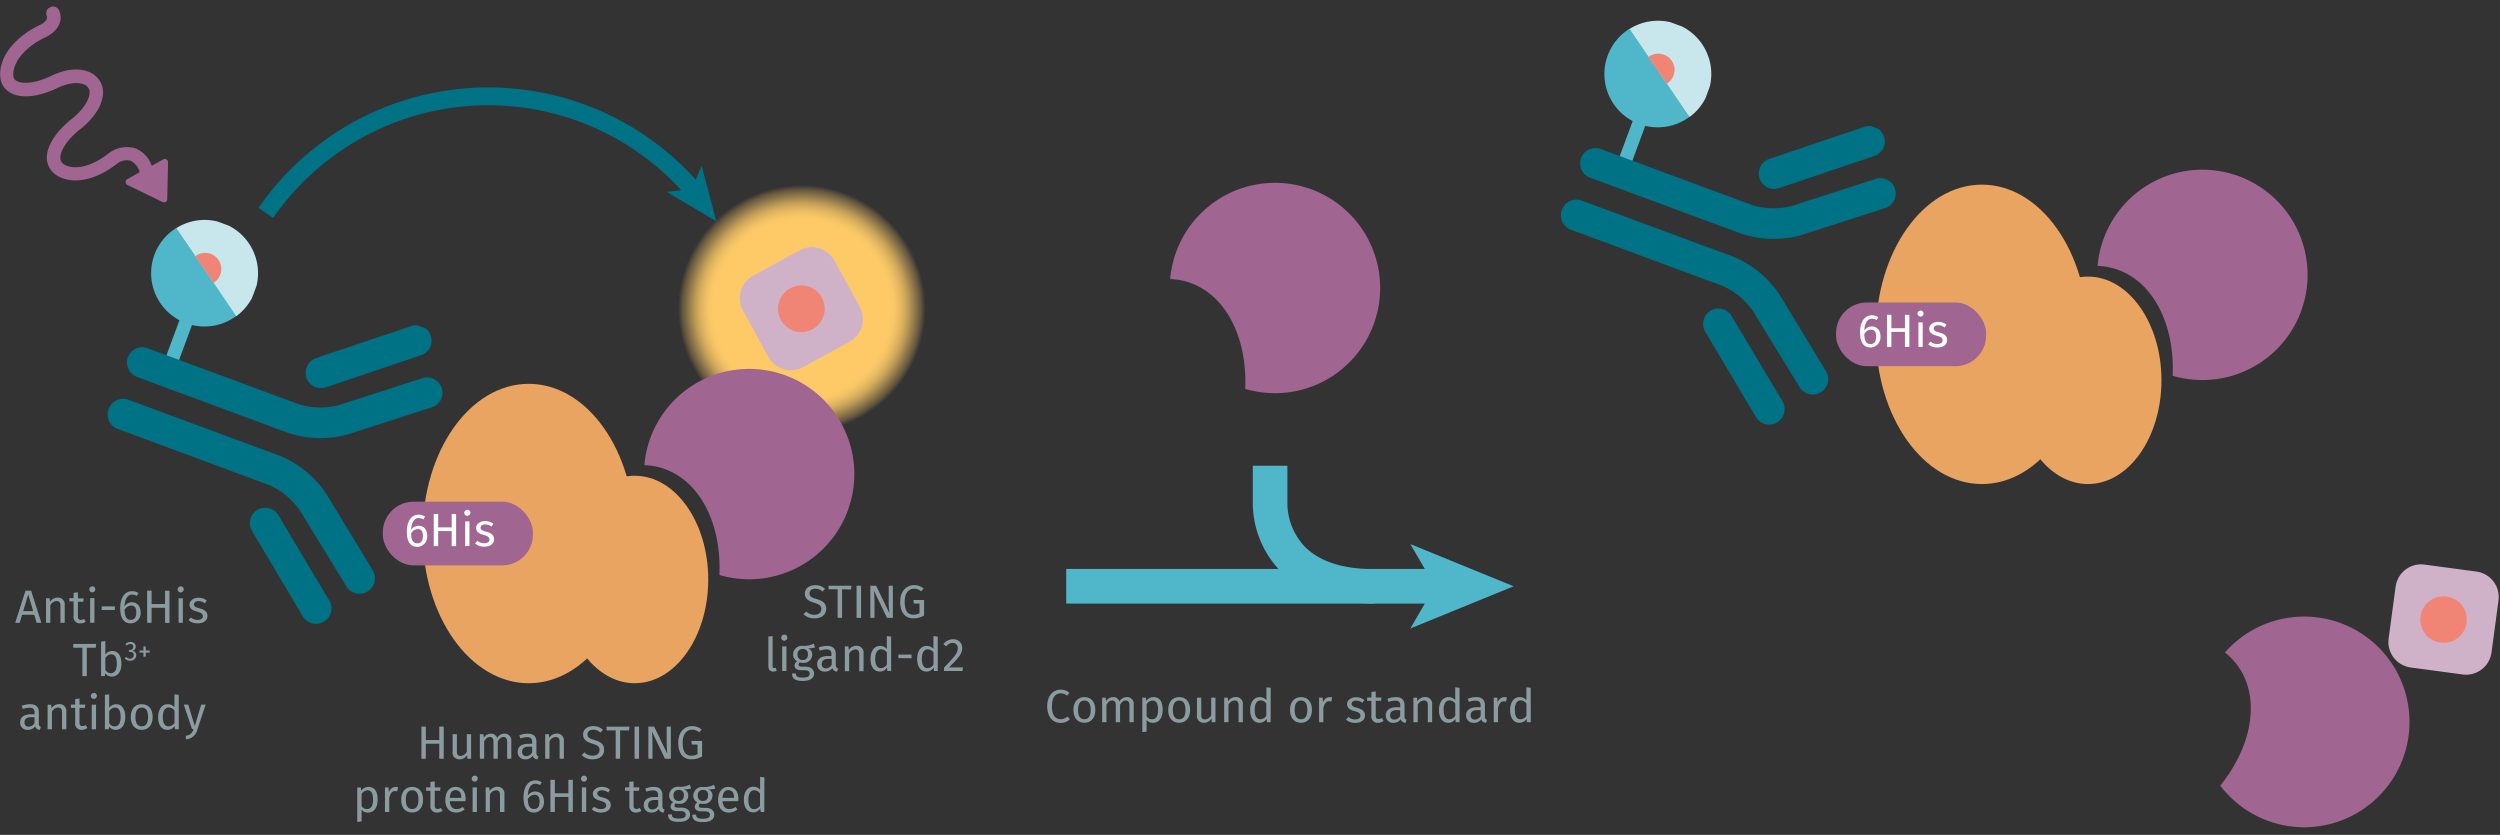 <svg id="Calque_1" data-name="Calque 1" xmlns="http://www.w3.org/2000/svg" xmlns:xlink="http://www.w3.org/1999/xlink" viewBox="0 0 700 233.77"><rect x="0" y="0" width="700" height="233.77" fill="#333333" stroke="none"/><defs><radialGradient id="Dégradé_sans_nom_31" cx="38.48" cy="38.48" r="38.48" gradientUnits="userSpaceOnUse"><stop offset="0.71" stop-color="#fdca67"/><stop offset="0.74" stop-color="#fdca67" stop-opacity="0.98"/><stop offset="0.78" stop-color="#fdca67" stop-opacity="0.91"/><stop offset="0.82" stop-color="#fdca67" stop-opacity="0.81"/><stop offset="0.86" stop-color="#fdca67" stop-opacity="0.66"/><stop offset="0.9" stop-color="#fdca67" stop-opacity="0.48"/><stop offset="0.95" stop-color="#fdca67" stop-opacity="0.25"/><stop offset="0.99" stop-color="#fdca67" stop-opacity="0"/></radialGradient><symbol id="compound-purple" data-name="compound-purple" viewBox="0 0 39.69 39.69"><path d="M20,0c-2.41,9.43-8.8,16.16-16.31,16.16a12.6,12.6,0,0,1-3.25-.43A19.85,19.85,0,1,0,20,0Z" fill="#a06590"/></symbol><symbol id="fluorophore-donor-cryptate2" data-name="fluorophore-donor-cryptate2" viewBox="0 0 17.27 25.51"><path d="M1.81,3.31,7.67,7.46l2,1.41,6.23,4.41a8.62,8.62,0,0,1-6.23,3.89v7.25a1.09,1.09,0,0,1-2.18,0V17.15A8.63,8.63,0,0,1,1.81,3.31Z" fill="#4fb7c9"/><path d="M1.82,3.34a8.64,8.64,0,0,1,14.08,10Z" fill="#c7e7ec"/><path d="M6.29,6.53a2.62,2.62,0,0,1,4.84,1.4,2.58,2.58,0,0,1-.57,1.63" fill="#f08576"/></symbol><symbol id="antibody-blue" data-name="antibody-blue" viewBox="0 0 51.27 50.27"><path d="M21.18,50.27a2.49,2.49,0,0,1-2.5-2.5V21.53a11.93,11.93,0,0,0-2.1-6l-9-11.44A2.5,2.5,0,0,1,11.46,1l9,11.44a16.65,16.65,0,0,1,3.18,9.14V47.77A2.5,2.5,0,0,1,21.18,50.27Z" fill="#007286"/><path d="M12.62,22.53a2.48,2.48,0,0,1-1.94-.93L.56,9.07A2.5,2.5,0,1,1,4.44,5.93L14.57,18.46A2.5,2.5,0,0,1,14.19,22,2.46,2.46,0,0,1,12.62,22.53Z" fill="#007286"/><path d="M30.09,50.27a2.5,2.5,0,0,1-2.5-2.5V21.53a16.65,16.65,0,0,1,3.18-9.14L39.81,1a2.5,2.5,0,0,1,3.92,3.1l-9,11.44a11.93,11.93,0,0,0-2.1,6V47.77A2.5,2.5,0,0,1,30.09,50.27Z" fill="#007286"/><path d="M38.64,22.53A2.43,2.43,0,0,1,37.08,22a2.49,2.49,0,0,1-.38-3.51L46.82,5.93a2.5,2.5,0,0,1,3.89,3.14L40.59,21.6A2.5,2.5,0,0,1,38.64,22.53Z" fill="#007286"/></symbol><symbol id="fluorophore-emission-orange" data-name="fluorophore-emission-orange" viewBox="0 0 76.96 76.96"><path d="M74.23,52.67A38.47,38.47,0,1,1,52.67,2.72,38.46,38.46,0,0,1,74.23,52.67Z" fill="url(#Dégradé_sans_nom_31)"/></symbol><symbol id="fluorophore-acceptor-d2" data-name="fluorophore-acceptor-d2" viewBox="0 0 23.7 23.7"><path d="M22.28,15.27l-7,7a4.85,4.85,0,0,1-6.85,0l-7-7a4.85,4.85,0,0,1,0-6.85l7-7a4.85,4.85,0,0,1,6.85,0l7,7A4.85,4.85,0,0,1,22.28,15.27Z" fill="#d0b2c8"/><circle cx="11.85" cy="11.85" r="4.39" fill="#f08576"/></symbol><symbol id="protein-double-tag_2" data-name="protein-double-tag 2" viewBox="0 0 52.67 48.46"><ellipse cx="23.61" cy="24.23" rx="17.16" ry="24.23" fill="#e9a461"/><ellipse cx="40.78" cy="31.67" rx="11.89" ry="16.79" fill="#e9a461"/><rect y="19.07" width="24.29" height="10.32" rx="4.98" fill="#a06590"/></symbol><symbol id="stimulation" data-name="stimulation" viewBox="0 0 20.1 42.52"><path d="M12.7,20.42a1,1,0,0,0-.29-.08C9,19.89,7.13,18.63,6.53,17.6a1.4,1.4,0,0,1-.13-1.32l0-.1s.81-2,4.93-2.3c3.9-.23,7-1.56,8.16-3.54a3.64,3.64,0,0,0,.23-3.49c-1.45-3.31-5.85-5.24-11.2-4.91H8.48s-1.88.2-2-.86a1.27,1.27,0,1,0-2.51.38c.42,2.76,3.31,3.17,4.82,3,4.84-.28,7.86,1.51,8.7,3.41A1.15,1.15,0,0,1,17.37,9c-.62,1-2.76,2.13-6.15,2.33-5.55.34-7,3.42-7.17,4a4,4,0,0,0,.29,3.54c1.14,1.95,3.78,3.36,7.29,3.9l.07,0c3.42.6,5.16,1.92,5.63,2.87a1.36,1.36,0,0,1,0,1.31c-.93,1.73-3.93,3.11-8.54,2.3H8.63A5.62,5.62,0,0,0,4.17,30.9a5.39,5.39,0,0,0-1.09,4.39H.63a.62.62,0,0,0-.54.94l3.54,6a.62.62,0,0,0,1,0l4.16-6a.62.62,0,0,0-.51-1H5.64a3.42,3.42,0,0,1,.42-2.71,3.09,3.09,0,0,1,2.31-.8c5.12.87,9.49-.54,11.14-3.6a3.9,3.9,0,0,0,.1-3.62C18.66,22.62,16.16,21.12,12.7,20.42Z" fill="#a06590"/></symbol></defs><title>ppi-how-it-works-prin</title><path d="M299.45,194l-.68.8a2.63,2.63,0,0,0-1.74-.67c-1.35,0-2.49.92-2.49,3.63s1.09,3.62,2.48,3.62a3,3,0,0,0,1.91-.76l.62.79a3.49,3.49,0,0,1-2.57,1c-2.18,0-3.76-1.63-3.76-4.66s1.7-4.64,3.74-4.64A3.57,3.57,0,0,1,299.45,194Z" fill="#8b9ca0"/><path d="M306.69,198.78c0,2.12-1.12,3.6-3.07,3.6s-3.06-1.41-3.06-3.59,1.12-3.6,3.07-3.6S306.69,196.6,306.69,198.78Zm-4.84,0c0,1.79.62,2.62,1.77,2.62s1.78-.83,1.78-2.63-.63-2.62-1.77-2.62S301.85,197,301.85,198.79Z" fill="#8b9ca0"/><path d="M317.44,197.29v4.93h-1.2v-4.76c0-1-.45-1.33-1-1.33-.74,0-1.15.48-1.62,1.21v4.88h-1.2v-4.76c0-1-.44-1.33-1-1.33-.75,0-1.16.48-1.62,1.21v4.88h-1.2v-6.87h1l.1,1a2.32,2.32,0,0,1,2-1.16,1.73,1.73,0,0,1,1.73,1.24,2.4,2.4,0,0,1,2.05-1.24A1.87,1.87,0,0,1,317.44,197.29Z" fill="#8b9ca0"/><path d="M325.55,198.78c0,2.09-.93,3.6-2.7,3.6a2.23,2.23,0,0,1-1.8-.78v3.26l-1.2.14v-9.65h1l.09.92a2.51,2.51,0,0,1,2-1.08C324.83,195.19,325.55,196.61,325.55,198.78Zm-1.29,0c0-1.79-.52-2.64-1.55-2.64a2.07,2.07,0,0,0-1.66,1.07v3.35a1.76,1.76,0,0,0,1.51.84C323.66,201.4,324.26,200.58,324.26,198.78Z" fill="#8b9ca0"/><path d="M333.23,198.78c0,2.12-1.12,3.6-3.06,3.6s-3.07-1.41-3.07-3.59,1.12-3.6,3.08-3.6S333.23,196.6,333.23,198.78Zm-4.84,0c0,1.79.63,2.62,1.78,2.62s1.77-.83,1.77-2.63-.63-2.62-1.76-2.62S328.39,197,328.39,198.79Z" fill="#8b9ca0"/><path d="M339.3,202.22l-.09-1.07a2.32,2.32,0,0,1-2.14,1.23,1.84,1.84,0,0,1-1.92-2.1v-4.93h1.2v4.8c0,.94.31,1.29,1.06,1.29a2.08,2.08,0,0,0,1.72-1.19v-4.9h1.2v6.87Z" fill="#8b9ca0"/><path d="M348,197.29v4.93h-1.2v-4.76c0-1-.42-1.33-1.09-1.33a2.06,2.06,0,0,0-1.74,1.21v4.88h-1.2v-6.87h1l.1,1a2.5,2.5,0,0,1,2.1-1.17A1.88,1.88,0,0,1,348,197.29Z" fill="#8b9ca0"/><path d="M355.77,202.22h-1l-.12-.95a2.3,2.3,0,0,1-2,1.11c-1.67,0-2.6-1.42-2.6-3.56s1-3.63,2.7-3.63a2.46,2.46,0,0,1,1.85.85v-3.6l1.2.14Zm-1.2-1.81V197a2,2,0,0,0-1.59-.9c-1,0-1.67.86-1.67,2.65s.57,2.64,1.57,2.64A2,2,0,0,0,354.57,200.41Z" fill="#8b9ca0"/><path d="M367.34,198.78c0,2.12-1.12,3.6-3.06,3.6s-3.07-1.41-3.07-3.59,1.12-3.6,3.08-3.6S367.34,196.6,367.34,198.78Zm-4.84,0c0,1.79.63,2.62,1.78,2.62s1.77-.83,1.77-2.63-.62-2.62-1.76-2.62S362.5,197,362.5,198.79Z" fill="#8b9ca0"/><path d="M373,195.27l-.22,1.17a2.23,2.23,0,0,0-.6-.08c-.86,0-1.36.62-1.64,1.94v3.92h-1.2v-6.87h1l.11,1.39a2,2,0,0,1,1.84-1.55A3,3,0,0,1,373,195.27Z" fill="#8b9ca0"/><path d="M382,196l-.52.8a2.91,2.91,0,0,0-1.78-.63c-.78,0-1.26.35-1.26.9s.36.82,1.47,1.11c1.45.37,2.28.94,2.28,2.14,0,1.44-1.31,2.09-2.71,2.09a3.83,3.83,0,0,1-2.6-.9l.67-.76a2.83,2.83,0,0,0,1.9.69c.9,0,1.48-.4,1.48-1s-.34-1-1.67-1.33c-1.49-.39-2.08-1-2.08-2s1.06-1.88,2.48-1.88A3.68,3.68,0,0,1,382,196Z" fill="#8b9ca0"/><path d="M385.84,202.38a1.73,1.73,0,0,1-1.85-2v-4.15h-1.2v-.92H384v-1.56l1.2-.14v1.7h1.63l-.13.92h-1.5v4.1c0,.69.22,1,.82,1a1.66,1.66,0,0,0,.91-.3l.46.82A2.65,2.65,0,0,1,385.84,202.38Z" fill="#8b9ca0"/><path d="M393.82,201.54l-.27.84a1.37,1.37,0,0,1-1.34-1,2.35,2.35,0,0,1-2,1,2,2,0,0,1-2.2-2.08c0-1.47,1.11-2.27,3-2.27h1.06v-.5c0-1-.48-1.36-1.44-1.36a6.35,6.35,0,0,0-1.85.36l-.3-.87a6.84,6.84,0,0,1,2.38-.47c1.65,0,2.41.85,2.41,2.28v3.15C393.25,201.22,393.47,201.41,393.82,201.54Zm-1.77-1.13v-1.58h-.9c-1.27,0-1.91.47-1.91,1.41a1.09,1.09,0,0,0,1.19,1.24A1.76,1.76,0,0,0,392.05,200.41Z" fill="#8b9ca0"/><path d="M401,197.29v4.93h-1.21v-4.76c0-1-.41-1.33-1.08-1.33a2.08,2.08,0,0,0-1.75,1.21v4.88h-1.2v-6.87h1l.11,1a2.5,2.5,0,0,1,2.1-1.17A1.89,1.89,0,0,1,401,197.29Z" fill="#8b9ca0"/><path d="M408.68,202.22h-1.06l-.11-.95a2.32,2.32,0,0,1-2,1.11c-1.67,0-2.59-1.42-2.59-3.56s1-3.63,2.7-3.63a2.48,2.48,0,0,1,1.85.85v-3.6l1.2.14Zm-1.2-1.81V197a2,2,0,0,0-1.59-.9c-1,0-1.67.86-1.67,2.65s.57,2.64,1.56,2.64A2,2,0,0,0,407.48,200.41Z" fill="#8b9ca0"/><path d="M416.36,201.54l-.27.84a1.38,1.38,0,0,1-1.34-1,2.35,2.35,0,0,1-2.05,1,2,2,0,0,1-2.19-2.08c0-1.47,1.11-2.27,3-2.27h1.06v-.5c0-1-.48-1.36-1.44-1.36a6.35,6.35,0,0,0-1.85.36l-.3-.87a6.84,6.84,0,0,1,2.38-.47c1.65,0,2.41.85,2.41,2.28v3.15C415.79,201.22,416,201.41,416.36,201.54Zm-1.77-1.13v-1.58h-.9c-1.27,0-1.9.47-1.9,1.41a1.08,1.08,0,0,0,1.18,1.24A1.76,1.76,0,0,0,414.59,200.41Z" fill="#8b9ca0"/><path d="M421.92,195.27l-.22,1.17a2.23,2.23,0,0,0-.6-.08c-.86,0-1.36.62-1.65,1.94v3.92h-1.2v-6.87h1l.11,1.39a2,2,0,0,1,1.84-1.55A3.08,3.08,0,0,1,421.92,195.27Z" fill="#8b9ca0"/><path d="M428.61,202.22h-1.06l-.11-.95a2.32,2.32,0,0,1-2,1.11c-1.67,0-2.6-1.42-2.6-3.56s1-3.63,2.7-3.63a2.46,2.46,0,0,1,1.85.85v-3.6l1.2.14Zm-1.2-1.81V197a2,2,0,0,0-1.59-.9c-1,0-1.67.86-1.67,2.65s.57,2.64,1.57,2.64A2,2,0,0,0,427.41,200.41Z" fill="#8b9ca0"/><polygon points="423.82 164.16 394.9 152.34 398.95 159.31 298.54 159.31 298.54 169 398.95 169 394.9 175.97 423.82 164.16" fill="#4fb7c9"/><path d="M384.81,169c-11.64,0-20.6-3.18-26.61-9.44A27.6,27.6,0,0,1,350.78,141V130.41h9.69v10.83A17.88,17.88,0,0,0,365.28,153c4.13,4.22,10.69,6.36,19.53,6.36Z" fill="#4fb7c9"/><use width="39.69" height="39.69" transform="matrix(1.42, 0.43, 0.43, -1.42, 320.26, 100.29)" xlink:href="#compound-purple"/><path d="M74.43,59.62a75.75,75.75,0,0,1,119.85-6.14" fill="none" stroke="#007286" stroke-miterlimit="10" stroke-width="5"/><polygon points="200.58 61.99 186.72 53.75 193.72 52.91 196.46 46.41 200.58 61.99" fill="#007286"/><path d="M6.19,172.13l-.68,2.26H4.26l2.88-9H8.71l2.87,9H10.27l-.68-2.26Zm1.71-5.7-1.41,4.69h2.8Z" fill="#8b9ca0"/><path d="M18.12,169.45v4.94h-1.2v-4.77c0-1-.41-1.33-1.08-1.33a2.08,2.08,0,0,0-1.75,1.22v4.88h-1.2v-6.88h1l.11,1a2.49,2.49,0,0,1,2.1-1.18A1.88,1.88,0,0,1,18.12,169.45Z" fill="#8b9ca0"/><path d="M22.47,174.54a1.73,1.73,0,0,1-1.86-2v-4.14h-1.2v-.93h1.2V166l1.2-.15v1.7h1.64l-.14.93h-1.5v4.09c0,.69.23,1,.83,1a1.66,1.66,0,0,0,.91-.3l.46.82A2.6,2.6,0,0,1,22.47,174.54Z" fill="#8b9ca0"/><path d="M26.68,165a.84.84,0,1,1-.85-.82A.8.8,0,0,1,26.68,165Zm-1.44,9.36v-6.88h1.2v6.88Z" fill="#8b9ca0"/><path d="M32.16,169.79v1H28.47v-1Z" fill="#8b9ca0"/><path d="M39.37,171.42a2.85,2.85,0,0,1-2.78,3.12c-2.12,0-2.93-1.75-2.93-4.25,0-2.86,1.24-4.76,3.3-4.76a3.16,3.16,0,0,1,1.8.53l-.47.8a2.54,2.54,0,0,0-1.34-.38c-1.27,0-2,1.32-2.09,3.31a2.45,2.45,0,0,1,2.1-1.15C38.24,168.64,39.37,169.56,39.37,171.42Zm-1.21,0c0-1.38-.59-1.86-1.41-1.86a2.26,2.26,0,0,0-1.88,1.2c.05,1.9.56,2.79,1.72,2.79S38.16,172.74,38.16,171.46Z" fill="#8b9ca0"/><path d="M42.44,170.17v4.22H41.2v-9h1.24v3.75h3.78V165.4h1.24v9H46.22v-4.22Z" fill="#8b9ca0"/><path d="M51.44,165a.85.85,0,1,1-.85-.82A.8.8,0,0,1,51.44,165ZM50,174.39v-6.88h1.2v6.88Z" fill="#8b9ca0"/><path d="M57.88,168.14l-.52.79a2.89,2.89,0,0,0-1.77-.62c-.79,0-1.27.35-1.27.9s.37.82,1.47,1.1c1.45.37,2.29.94,2.29,2.14,0,1.44-1.32,2.09-2.72,2.09a3.81,3.81,0,0,1-2.59-.9l.66-.75a2.9,2.9,0,0,0,1.91.69c.9,0,1.47-.41,1.47-1s-.34-1-1.67-1.33c-1.48-.39-2.07-1-2.07-2s1.06-1.88,2.48-1.88A3.62,3.62,0,0,1,57.88,168.14Z" fill="#8b9ca0"/><path d="M24.31,181.36v7.93H23.07v-7.93H20.51V180.3h6.42l-.13,1.06Z" fill="#8b9ca0"/><path d="M34,185.85c0,2.15-1,3.6-2.7,3.6a2.3,2.3,0,0,1-1.83-.91l-.11.75H28.3v-9.64l1.2-.14v3.77a2.32,2.32,0,0,1,1.94-1C33,182.26,34,183.55,34,185.85Zm-1.29,0c0-2-.64-2.64-1.61-2.64a2,2,0,0,0-1.6,1.07v3.29a1.85,1.85,0,0,0,1.51.93C32,188.5,32.71,187.73,32.71,185.85Z" fill="#8b9ca0"/><path d="M38,181.08a1.16,1.16,0,0,1-1,1.17,1.18,1.18,0,0,1,1.15,1.23A1.58,1.58,0,0,1,36.45,185a1.93,1.93,0,0,1-1.53-.68l.43-.4a1.36,1.36,0,0,0,1.08.51.94.94,0,0,0,1-1c0-.69-.39-.91-1-.91h-.38l.08-.54h.26a.85.85,0,0,0,.92-.89.76.76,0,0,0-.84-.78,1.44,1.44,0,0,0-1,.46l-.36-.42a2.05,2.05,0,0,1,1.45-.6A1.34,1.34,0,0,1,38,181.08Z" fill="#8b9ca0"/><path d="M41.92,182.15v.57H40.81v1.14h-.64v-1.14h-1.1v-.57h1.1V181h.64v1.14Z" fill="#8b9ca0"/><path d="M11.44,203.52l-.27.84a1.38,1.38,0,0,1-1.34-1,2.38,2.38,0,0,1-2,1,2,2,0,0,1-2.19-2.08c0-1.47,1.11-2.27,3-2.27H9.67v-.51c0-1-.48-1.35-1.43-1.35a6.35,6.35,0,0,0-1.86.36l-.3-.87a6.84,6.84,0,0,1,2.38-.47c1.65,0,2.41.85,2.41,2.28v3.15C10.87,203.2,11.09,203.39,11.44,203.52Zm-1.77-1.13v-1.58h-.9c-1.27,0-1.9.47-1.9,1.41a1.08,1.08,0,0,0,1.18,1.24A1.78,1.78,0,0,0,9.67,202.39Z" fill="#8b9ca0"/><path d="M18.57,199.27v4.93h-1.2v-4.76c0-1-.42-1.33-1.09-1.33a2.06,2.06,0,0,0-1.74,1.21v4.88H13.33v-6.87h1l.1,1a2.5,2.5,0,0,1,2.1-1.17A1.88,1.88,0,0,1,18.57,199.27Z" fill="#8b9ca0"/><path d="M22.91,204.36a1.73,1.73,0,0,1-1.85-2v-4.15h-1.2v-.92h1.2v-1.56l1.2-.14v1.7h1.63l-.13.92h-1.5v4.1c0,.69.22,1,.82,1a1.75,1.75,0,0,0,.91-.3l.46.82A2.65,2.65,0,0,1,22.91,204.36Z" fill="#8b9ca0"/><path d="M27.12,194.85a.84.84,0,1,1-.84-.83A.8.8,0,0,1,27.12,194.85Zm-1.43,9.35v-6.87h1.2v6.87Z" fill="#8b9ca0"/><path d="M35.07,200.76c0,2.15-1,3.6-2.7,3.6a2.28,2.28,0,0,1-1.83-.92l-.12.76H29.37v-9.64l1.2-.14v3.77a2.32,2.32,0,0,1,1.94-1C34.06,197.17,35.07,198.46,35.07,200.76Zm-1.29,0c0-2-.64-2.64-1.61-2.64a1.94,1.94,0,0,0-1.6,1.07v3.29a1.83,1.83,0,0,0,1.51.92C33.08,203.4,33.78,202.64,33.78,200.76Z" fill="#8b9ca0"/><path d="M42.75,200.76c0,2.12-1.12,3.6-3.06,3.6s-3.07-1.41-3.07-3.59,1.12-3.6,3.08-3.6S42.75,198.58,42.75,200.76Zm-4.84,0c0,1.79.63,2.62,1.78,2.62s1.77-.83,1.77-2.63-.63-2.63-1.76-2.63S37.91,199,37.91,200.77Z" fill="#8b9ca0"/><path d="M50.06,204.2H49l-.12-.95a2.29,2.29,0,0,1-2,1.11c-1.67,0-2.6-1.43-2.6-3.56s1-3.63,2.7-3.63a2.47,2.47,0,0,1,1.86.85v-3.6l1.2.14Zm-1.2-1.81V199a2,2,0,0,0-1.6-.9c-1,0-1.67.86-1.67,2.65s.58,2.63,1.57,2.63A2,2,0,0,0,48.86,202.39Z" fill="#8b9ca0"/><path d="M52.09,207,52,206a2.33,2.33,0,0,0,2.18-1.84h-.41l-2.31-6.87H52.7l1.84,6,1.8-6h1.24l-2.29,6.91A3.51,3.51,0,0,1,52.09,207Z" fill="#8b9ca0"/><path d="M119.23,208.24v4.21H118v-9h1.24v3.76H123v-3.76h1.24v9H123v-4.21Z" fill="#8b9ca0"/><path d="M130.88,212.45l-.09-1.07a2.3,2.3,0,0,1-2.14,1.23,1.84,1.84,0,0,1-1.92-2.1v-4.93h1.2v4.8c0,.94.31,1.29,1.06,1.29a2.08,2.08,0,0,0,1.72-1.19v-4.9h1.2v6.87Z" fill="#8b9ca0"/><path d="M143.16,207.52v4.93H142v-4.76c0-1-.45-1.33-1-1.33-.74,0-1.15.48-1.62,1.21v4.88h-1.2v-4.76c0-1-.44-1.33-1-1.33-.75,0-1.17.48-1.62,1.21v4.88h-1.2v-6.87h1l.1,1a2.32,2.32,0,0,1,2-1.16,1.74,1.74,0,0,1,1.73,1.24,2.38,2.38,0,0,1,2-1.24A1.87,1.87,0,0,1,143.16,207.52Z" fill="#8b9ca0"/><path d="M150.77,211.77l-.27.84a1.4,1.4,0,0,1-1.35-1,2.35,2.35,0,0,1-2,1,2,2,0,0,1-2.2-2.08c0-1.47,1.11-2.27,3-2.27H149v-.51c0-1-.48-1.35-1.44-1.35a6.29,6.29,0,0,0-1.85.36l-.3-.87a6.79,6.79,0,0,1,2.37-.47c1.66,0,2.42.85,2.42,2.28v3.15C150.2,211.45,150.42,211.64,150.77,211.77ZM149,210.64v-1.58h-.9c-1.27,0-1.91.47-1.91,1.41a1.09,1.09,0,0,0,1.19,1.24A1.79,1.79,0,0,0,149,210.64Z" fill="#8b9ca0"/><path d="M157.89,207.52v4.93h-1.2v-4.76c0-1-.41-1.33-1.08-1.33a2.08,2.08,0,0,0-1.75,1.21v4.88h-1.2v-6.87h1l.11,1a2.5,2.5,0,0,1,2.1-1.17A1.88,1.88,0,0,1,157.89,207.52Z" fill="#8b9ca0"/><path d="M168.83,204.35l-.71.78a2.91,2.91,0,0,0-2-.81c-.9,0-1.62.42-1.62,1.28s.35,1.12,2,1.62c1.44.44,2.66,1,2.66,2.73,0,1.56-1.18,2.66-3.21,2.66a4.2,4.2,0,0,1-3.05-1.16l.72-.8a3.17,3.17,0,0,0,2.32.94c1.06,0,1.93-.52,1.93-1.61,0-.87-.42-1.26-1.94-1.73-1.75-.53-2.66-1.2-2.66-2.6s1.17-2.34,2.83-2.34A3.79,3.79,0,0,1,168.83,204.35Z" fill="#8b9ca0"/><path d="M173.63,204.52v7.93h-1.24v-7.93h-2.56v-1.06h6.42l-.13,1.06Z" fill="#8b9ca0"/><path d="M177.68,212.45v-9h1.25v9Z" fill="#8b9ca0"/><path d="M186.19,212.45l-3.65-7.63c.06.74.16,1.84.16,3.51v4.12h-1.16v-9h1.62l3.69,7.65c0-.21-.17-1.65-.17-2.74v-4.91h1.16v9Z" fill="#8b9ca0"/><path d="M196.47,204.3l-.73.75a2.82,2.82,0,0,0-2-.73c-1.3,0-2.59,1-2.59,3.63s.88,3.64,2.46,3.64a3.3,3.3,0,0,0,1.7-.42v-2.7h-1.59l-.14-1h3v4.34a5.73,5.73,0,0,1-3,.8c-2.23,0-3.67-1.55-3.67-4.66s1.85-4.64,3.87-4.64A3.87,3.87,0,0,1,196.47,204.3Z" fill="#8b9ca0"/><path d="M105.74,223.91c0,2.09-.92,3.6-2.7,3.6a2.21,2.21,0,0,1-1.8-.78V230l-1.2.15v-9.66h1l.09.93a2.52,2.52,0,0,1,2-1.08C105,220.33,105.74,221.75,105.74,223.91Zm-1.29,0c0-1.78-.52-2.63-1.55-2.63a2.1,2.1,0,0,0-1.66,1.07v3.35a1.77,1.77,0,0,0,1.52.84C103.85,226.54,104.45,225.72,104.45,223.91Z" fill="#8b9ca0"/><path d="M111.46,220.4l-.22,1.18a2.31,2.31,0,0,0-.61-.08c-.86,0-1.35.61-1.64,1.93v3.93h-1.2v-6.88h1l.12,1.4a2,2,0,0,1,1.84-1.55A3.08,3.08,0,0,1,111.46,220.4Z" fill="#8b9ca0"/><path d="M118.46,223.91c0,2.13-1.12,3.6-3.06,3.6s-3.07-1.4-3.07-3.58,1.12-3.6,3.08-3.6S118.46,221.74,118.46,223.91Zm-4.84,0c0,1.79.63,2.62,1.78,2.62s1.77-.83,1.77-2.64-.63-2.62-1.76-2.62S113.62,222.13,113.62,223.93Z" fill="#8b9ca0"/><path d="M122.38,227.51a1.72,1.72,0,0,1-1.86-1.95v-4.15h-1.2v-.93h1.2v-1.55l1.2-.14v1.69h1.63l-.13.93h-1.5v4.1c0,.69.22,1,.82,1a1.69,1.69,0,0,0,.92-.3l.45.83A2.61,2.61,0,0,1,122.38,227.51Z" fill="#8b9ca0"/><path d="M130.32,224.33h-4.39c.12,1.59.87,2.21,1.86,2.21a3,3,0,0,0,1.79-.6l.52.71a3.73,3.73,0,0,1-2.4.86c-1.92,0-3-1.34-3-3.52s1.08-3.66,2.85-3.66,2.83,1.29,2.83,3.39C130.34,224,130.33,224.18,130.32,224.33Zm-1.16-1c0-1.35-.54-2.09-1.62-2.09-.91,0-1.51.64-1.61,2.16h3.23Z" fill="#8b9ca0"/><path d="M133.76,218a.84.84,0,1,1-.85-.82A.8.8,0,0,1,133.76,218Zm-1.43,9.36v-6.88h1.2v6.88Z" fill="#8b9ca0"/><path d="M141.24,222.43v4.93H140V222.6c0-1-.42-1.33-1.09-1.33a2.06,2.06,0,0,0-1.74,1.21v4.88H136v-6.88h1l.1,1a2.5,2.5,0,0,1,2.1-1.17A1.88,1.88,0,0,1,141.24,222.43Z" fill="#8b9ca0"/><path d="M152.3,224.4a2.85,2.85,0,0,1-2.78,3.11c-2.13,0-2.94-1.74-2.94-4.25,0-2.86,1.24-4.76,3.3-4.76a3.17,3.17,0,0,1,1.81.54l-.47.79a2.57,2.57,0,0,0-1.35-.38c-1.26,0-2,1.32-2.09,3.32a2.46,2.46,0,0,1,2.1-1.15C151.16,221.62,152.3,222.53,152.3,224.4Zm-1.22,0c0-1.39-.58-1.87-1.4-1.87a2.23,2.23,0,0,0-1.88,1.2c0,1.91.56,2.79,1.72,2.79S151.08,225.72,151.08,224.44Z" fill="#8b9ca0"/><path d="M155.36,223.14v4.22h-1.24v-9h1.24v3.76h3.79v-3.76h1.24v9h-1.24v-4.22Z" fill="#8b9ca0"/><path d="M164.36,218a.84.84,0,1,1-.84-.82A.8.8,0,0,1,164.36,218Zm-1.43,9.36v-6.88h1.2v6.88Z" fill="#8b9ca0"/><path d="M170.81,221.11l-.52.8a2.85,2.85,0,0,0-1.78-.63c-.78,0-1.26.35-1.26.9s.36.82,1.47,1.11c1.45.36,2.28.94,2.28,2.14,0,1.43-1.31,2.08-2.71,2.08a3.83,3.83,0,0,1-2.6-.89l.67-.76a2.88,2.88,0,0,0,1.9.69c.9,0,1.48-.4,1.48-1s-.34-1-1.67-1.34c-1.49-.39-2.08-1-2.08-2s1.06-1.88,2.48-1.88A3.63,3.63,0,0,1,170.81,221.11Z" fill="#8b9ca0"/><path d="M178.09,227.51a1.73,1.73,0,0,1-1.86-1.95v-4.15H175v-.93h1.2v-1.55l1.2-.14v1.69h1.64l-.14.93h-1.5v4.1c0,.69.23,1,.83,1a1.66,1.66,0,0,0,.91-.3l.46.83A2.66,2.66,0,0,1,178.09,227.51Z" fill="#8b9ca0"/><path d="M186.07,226.68l-.27.83a1.38,1.38,0,0,1-1.35-1,2.33,2.33,0,0,1-2,1,2,2,0,0,1-2.19-2.07c0-1.47,1.11-2.27,3-2.27h1v-.51c0-1-.48-1.35-1.43-1.35a6.23,6.23,0,0,0-1.85.36l-.3-.87a6.57,6.57,0,0,1,2.37-.47c1.66,0,2.42.85,2.42,2.28v3.14C185.5,226.35,185.72,226.55,186.07,226.68Zm-1.78-1.13V224h-.89c-1.27,0-1.91.47-1.91,1.41a1.09,1.09,0,0,0,1.19,1.24A1.77,1.77,0,0,0,184.29,225.55Z" fill="#8b9ca0"/><path d="M191.5,221a1.81,1.81,0,0,1,1.21,1.73,2.34,2.34,0,0,1-2.62,2.34,2.84,2.84,0,0,1-.88-.13.84.84,0,0,0-.34.63c0,.32.2.57.9.57h1.1c1.41,0,2.35.8,2.35,1.9,0,1.33-1.1,2.09-3.22,2.09s-2.95-.69-2.95-2.09h1.08c0,.78.35,1.15,1.87,1.15s2-.38,2-1.07-.52-1-1.38-1h-1.08c-1.23,0-1.78-.61-1.78-1.3a1.52,1.52,0,0,1,.76-1.22,2,2,0,0,1-1.16-1.9,2.45,2.45,0,0,1,2.65-2.4,5.83,5.83,0,0,0,3.14-.62l.35,1.09A6.71,6.71,0,0,1,191.5,221Zm-2.91,1.72a1.39,1.39,0,0,0,1.45,1.55c.93,0,1.44-.57,1.44-1.57a1.33,1.33,0,0,0-1.47-1.52A1.37,1.37,0,0,0,188.59,222.73Z" fill="#8b9ca0"/><path d="M198.28,221a1.79,1.79,0,0,1,1.21,1.73,2.34,2.34,0,0,1-2.62,2.34A2.78,2.78,0,0,1,196,225a.81.81,0,0,0-.34.63c0,.32.19.57.9.57h1.09c1.41,0,2.35.8,2.35,1.9,0,1.33-1.09,2.09-3.22,2.09s-2.95-.69-2.95-2.09h1.08c0,.78.36,1.15,1.87,1.15s2-.38,2-1.07-.52-1-1.38-1h-1.09c-1.22,0-1.77-.61-1.77-1.3a1.51,1.51,0,0,1,.75-1.22,2,2,0,0,1-1.16-1.9,2.45,2.45,0,0,1,2.65-2.4,5.87,5.87,0,0,0,3.15-.62l.35,1.09A6.82,6.82,0,0,1,198.28,221Zm-2.91,1.72a1.39,1.39,0,0,0,1.45,1.55c.94,0,1.45-.57,1.45-1.57a1.33,1.33,0,0,0-1.48-1.52A1.38,1.38,0,0,0,195.37,222.73Z" fill="#8b9ca0"/><path d="M206.69,224.33h-4.38c.12,1.59.86,2.21,1.85,2.21a2.94,2.94,0,0,0,1.79-.6l.52.71a3.73,3.73,0,0,1-2.4.86c-1.92,0-3-1.34-3-3.52s1.08-3.66,2.86-3.66,2.83,1.29,2.83,3.39A5.16,5.16,0,0,1,206.69,224.33Zm-1.16-1c0-1.35-.53-2.09-1.62-2.09-.91,0-1.51.64-1.6,2.16h3.22Z" fill="#8b9ca0"/><path d="M214,227.36H213l-.12-1a2.29,2.29,0,0,1-2,1.1c-1.67,0-2.6-1.42-2.6-3.56s1-3.62,2.7-3.62a2.43,2.43,0,0,1,1.85.85v-3.61l1.2.15Zm-1.2-1.81v-3.37a2,2,0,0,0-1.59-.9c-1,0-1.67.86-1.67,2.65s.58,2.63,1.57,2.63A2,2,0,0,0,212.82,225.55Z" fill="#8b9ca0"/><path d="M231,164.87l-.7.78a2.91,2.91,0,0,0-2-.81c-.9,0-1.62.42-1.62,1.28s.35,1.12,2,1.62c1.43.44,2.66,1,2.66,2.73,0,1.56-1.19,2.66-3.21,2.66A4.2,4.2,0,0,1,225,172l.72-.8a3.17,3.17,0,0,0,2.32.94c1.06,0,1.93-.52,1.93-1.6,0-.88-.42-1.27-1.94-1.74-1.75-.53-2.67-1.2-2.67-2.59s1.18-2.35,2.84-2.35A3.77,3.77,0,0,1,231,164.87Z" fill="#8b9ca0"/><path d="M235.78,165V173h-1.24V165H232V164h6.42l-.13,1.06Z" fill="#8b9ca0"/><path d="M239.84,173v-9h1.25v9Z" fill="#8b9ca0"/><path d="M248.35,173l-3.66-7.63a34.45,34.45,0,0,1,.17,3.51V173H243.7v-9h1.62l3.69,7.65c0-.21-.17-1.65-.17-2.74V164H250v9Z" fill="#8b9ca0"/><path d="M258.63,164.82l-.74.75a2.85,2.85,0,0,0-2-.73c-1.29,0-2.58,1-2.58,3.63s.87,3.64,2.45,3.64a3.36,3.36,0,0,0,1.71-.42V169h-1.59l-.14-1h3v4.34a5.64,5.64,0,0,1-3,.8c-2.23,0-3.68-1.55-3.68-4.66s1.86-4.64,3.88-4.64A3.87,3.87,0,0,1,258.63,164.82Z" fill="#8b9ca0"/><path d="M216.75,187.05a1.19,1.19,0,0,0,.44-.08l.31.83a2.25,2.25,0,0,1-1,.24c-.87,0-1.36-.53-1.36-1.52v-8.28l1.19-.14v8.4C216.31,186.86,216.43,187.05,216.75,187.05Z" fill="#8b9ca0"/><path d="M220.44,178.53a.85.85,0,1,1-.85-.83A.8.8,0,0,1,220.44,178.53ZM219,187.88V181h1.2v6.87Z" fill="#8b9ca0"/><path d="M226.22,181.53a1.8,1.8,0,0,1,1.21,1.73,2.34,2.34,0,0,1-2.62,2.34,2.84,2.84,0,0,1-.88-.13.84.84,0,0,0-.34.64c0,.31.2.56.9.56h1.1c1.41,0,2.35.81,2.35,1.9,0,1.33-1.1,2.09-3.23,2.09s-2.94-.69-2.94-2.09h1.08c0,.78.35,1.15,1.86,1.15s2-.38,2-1.07-.52-1-1.38-1h-1.08c-1.23,0-1.78-.61-1.78-1.3a1.52,1.52,0,0,1,.76-1.22,2,2,0,0,1-1.16-1.9,2.45,2.45,0,0,1,2.65-2.4,5.83,5.83,0,0,0,3.14-.62l.35,1.09A6.71,6.71,0,0,1,226.22,181.53Zm-2.91,1.72a1.39,1.39,0,0,0,1.44,1.55,1.36,1.36,0,0,0,1.45-1.56,1.33,1.33,0,0,0-1.47-1.53A1.37,1.37,0,0,0,223.31,183.25Z" fill="#8b9ca0"/><path d="M234.67,187.2l-.28.84a1.39,1.39,0,0,1-1.34-1,2.35,2.35,0,0,1-2.05,1,2,2,0,0,1-2.19-2.08c0-1.47,1.11-2.27,3-2.27h1v-.51c0-1-.48-1.35-1.43-1.35a6.23,6.23,0,0,0-1.85.36l-.3-.87a6.74,6.74,0,0,1,2.37-.47c1.66,0,2.41.85,2.41,2.28v3.15C234.09,186.88,234.32,187.07,234.67,187.2Zm-1.78-1.13v-1.58H232c-1.26,0-1.9.47-1.9,1.41a1.08,1.08,0,0,0,1.19,1.24A1.77,1.77,0,0,0,232.89,186.07Z" fill="#8b9ca0"/><path d="M241.79,183v4.93h-1.2v-4.76c0-1-.42-1.33-1.08-1.33a2.08,2.08,0,0,0-1.75,1.21v4.88h-1.2V181h1l.1,1a2.5,2.5,0,0,1,2.1-1.17A1.88,1.88,0,0,1,241.79,183Z" fill="#8b9ca0"/><path d="M249.53,187.88h-1.06l-.12-.95a2.29,2.29,0,0,1-2,1.11c-1.67,0-2.6-1.43-2.6-3.57s1-3.62,2.7-3.62a2.47,2.47,0,0,1,1.86.85v-3.6l1.2.14Zm-1.2-1.81V182.7a2,2,0,0,0-1.6-.9c-1,0-1.67.86-1.67,2.65s.58,2.63,1.57,2.63A2,2,0,0,0,248.33,186.07Z" fill="#8b9ca0"/><path d="M255.24,183.29v1h-3.69v-1Z" fill="#8b9ca0"/><path d="M262.58,187.88h-1.05l-.12-.95a2.32,2.32,0,0,1-2,1.11c-1.67,0-2.6-1.43-2.6-3.57s1-3.62,2.7-3.62a2.43,2.43,0,0,1,1.85.85v-3.6l1.2.14Zm-1.2-1.81V182.7a2,2,0,0,0-1.59-.9c-1,0-1.67.86-1.67,2.65s.58,2.63,1.57,2.63A1.94,1.94,0,0,0,261.38,186.07Z" fill="#8b9ca0"/><path d="M269.42,181.41c0,1.63-1,2.79-3.72,5.47h3.93l-.15,1h-5.15v-.95c3.08-3.21,3.84-4.05,3.84-5.47a1.35,1.35,0,0,0-1.44-1.45,2.14,2.14,0,0,0-1.77,1l-.81-.63A3.23,3.23,0,0,1,266.8,179,2.4,2.4,0,0,1,269.42,181.41Z" fill="#8b9ca0"/><use width="17.27" height="25.51" transform="matrix(1.62, 0.6, -0.6, 1.62, 48.4, 57.39)" xlink:href="#fluorophore-donor-cryptate2"/><use width="51.27" height="50.27" transform="matrix(-0.6, 1.62, -1.62, -0.6, 129.93, 95.91)" xlink:href="#antibody-blue"/><use width="76.96" height="76.96" transform="translate(175.17 90.67) rotate(-49.87) scale(0.91)" xlink:href="#fluorophore-emission-orange"/><use width="23.7" height="23.7" transform="translate(202.48 98.44) rotate(-73.69) scale(1.49)" xlink:href="#fluorophore-acceptor-d2"/><use width="52.67" height="48.46" transform="translate(107.19 107.47) scale(1.73)" xlink:href="#protein-double-tag_2"/><use width="39.69" height="39.69" transform="matrix(1.42, 0.43, 0.43, -1.42, 173.03, 152.39)" xlink:href="#compound-purple"/><use width="20.1" height="42.52" transform="matrix(-1.3, 0.73, 0.73, 1.3, 20.72, -1.7)" xlink:href="#stimulation"/><path d="M119.62,150a2.85,2.85,0,0,1-2.78,3.12c-2.12,0-2.93-1.75-2.93-4.25,0-2.86,1.24-4.76,3.3-4.76a3.16,3.16,0,0,1,1.8.53l-.47.8a2.55,2.55,0,0,0-1.35-.38c-1.26,0-2,1.32-2.08,3.31a2.44,2.44,0,0,1,2.1-1.14C118.49,147.18,119.62,148.09,119.62,150Zm-1.21,0c0-1.38-.59-1.86-1.41-1.86a2.25,2.25,0,0,0-1.88,1.2c0,1.9.56,2.79,1.72,2.79S118.41,151.27,118.41,150Z" fill="#fff"/><path d="M122.69,148.7v4.22h-1.24v-9h1.24v3.75h3.78v-3.75h1.24v9h-1.24V148.7Z" fill="#fff"/><path d="M131.69,143.56a.85.85,0,1,1-.85-.82A.8.8,0,0,1,131.69,143.56Zm-1.44,9.36V146h1.2v6.88Z" fill="#fff"/><path d="M138.13,146.67l-.52.79a2.9,2.9,0,0,0-1.78-.62c-.78,0-1.26.35-1.26.9s.36.82,1.47,1.11c1.45.36,2.29.94,2.29,2.14,0,1.43-1.32,2.08-2.72,2.08a3.81,3.81,0,0,1-2.59-.9l.66-.75a2.88,2.88,0,0,0,1.91.69c.9,0,1.47-.41,1.47-1s-.34-1-1.67-1.33c-1.49-.39-2.07-1-2.07-2s1.05-1.88,2.47-1.88A3.63,3.63,0,0,1,138.13,146.67Z" fill="#fff"/><use width="23.7" height="23.7" transform="matrix(1.18, -0.9, 0.9, 1.18, 659.55, 170.16)" xlink:href="#fluorophore-acceptor-d2"/><use width="39.69" height="39.69" transform="matrix(0.89, 1.19, 1.19, -0.89, 603.87, 196.17)" xlink:href="#compound-purple"/><use width="17.27" height="25.51" transform="matrix(1.62, 0.6, -0.6, 1.62, 455.31, 1.62)" xlink:href="#fluorophore-donor-cryptate2"/><use width="51.27" height="50.27" transform="matrix(-0.6, 1.62, -1.62, -0.6, 536.83, 40.13)" xlink:href="#antibody-blue"/><use width="52.67" height="48.46" transform="translate(514.09 51.7) scale(1.73)" xlink:href="#protein-double-tag_2"/><use width="39.69" height="39.69" transform="matrix(1.42, 0.43, 0.43, -1.42, 579.94, 96.61)" xlink:href="#compound-purple"/><path d="M526.53,94.18a2.85,2.85,0,0,1-2.78,3.12c-2.13,0-2.94-1.75-2.94-4.25,0-2.86,1.24-4.77,3.31-4.77a3.16,3.16,0,0,1,1.8.54l-.47.8a2.57,2.57,0,0,0-1.35-.38c-1.26,0-2,1.32-2.09,3.31a2.47,2.47,0,0,1,2.11-1.15C525.39,91.4,526.53,92.32,526.53,94.18Zm-1.21,0c0-1.38-.59-1.87-1.41-1.87A2.24,2.24,0,0,0,522,93.56c.05,1.9.56,2.79,1.72,2.79S525.32,95.5,525.32,94.22Z" fill="#fff"/><path d="M529.59,92.93v4.21h-1.24v-9h1.24v3.76h3.79V88.15h1.24v9h-1.24V92.93Z" fill="#fff"/><path d="M538.59,87.79a.84.84,0,1,1-.84-.82A.8.8,0,0,1,538.59,87.79Zm-1.43,9.35V90.27h1.2v6.87Z" fill="#fff"/><path d="M545,90.89l-.52.8a2.91,2.91,0,0,0-1.78-.63c-.78,0-1.26.36-1.26.9s.36.83,1.47,1.11c1.45.37,2.28.94,2.28,2.14,0,1.44-1.31,2.09-2.71,2.09a3.83,3.83,0,0,1-2.6-.9l.67-.76a2.83,2.83,0,0,0,1.9.69c.9,0,1.48-.4,1.48-1s-.34-1-1.67-1.33c-1.49-.39-2.08-1-2.08-2s1.06-1.88,2.48-1.88A3.68,3.68,0,0,1,545,90.89Z" fill="#fff"/></svg>